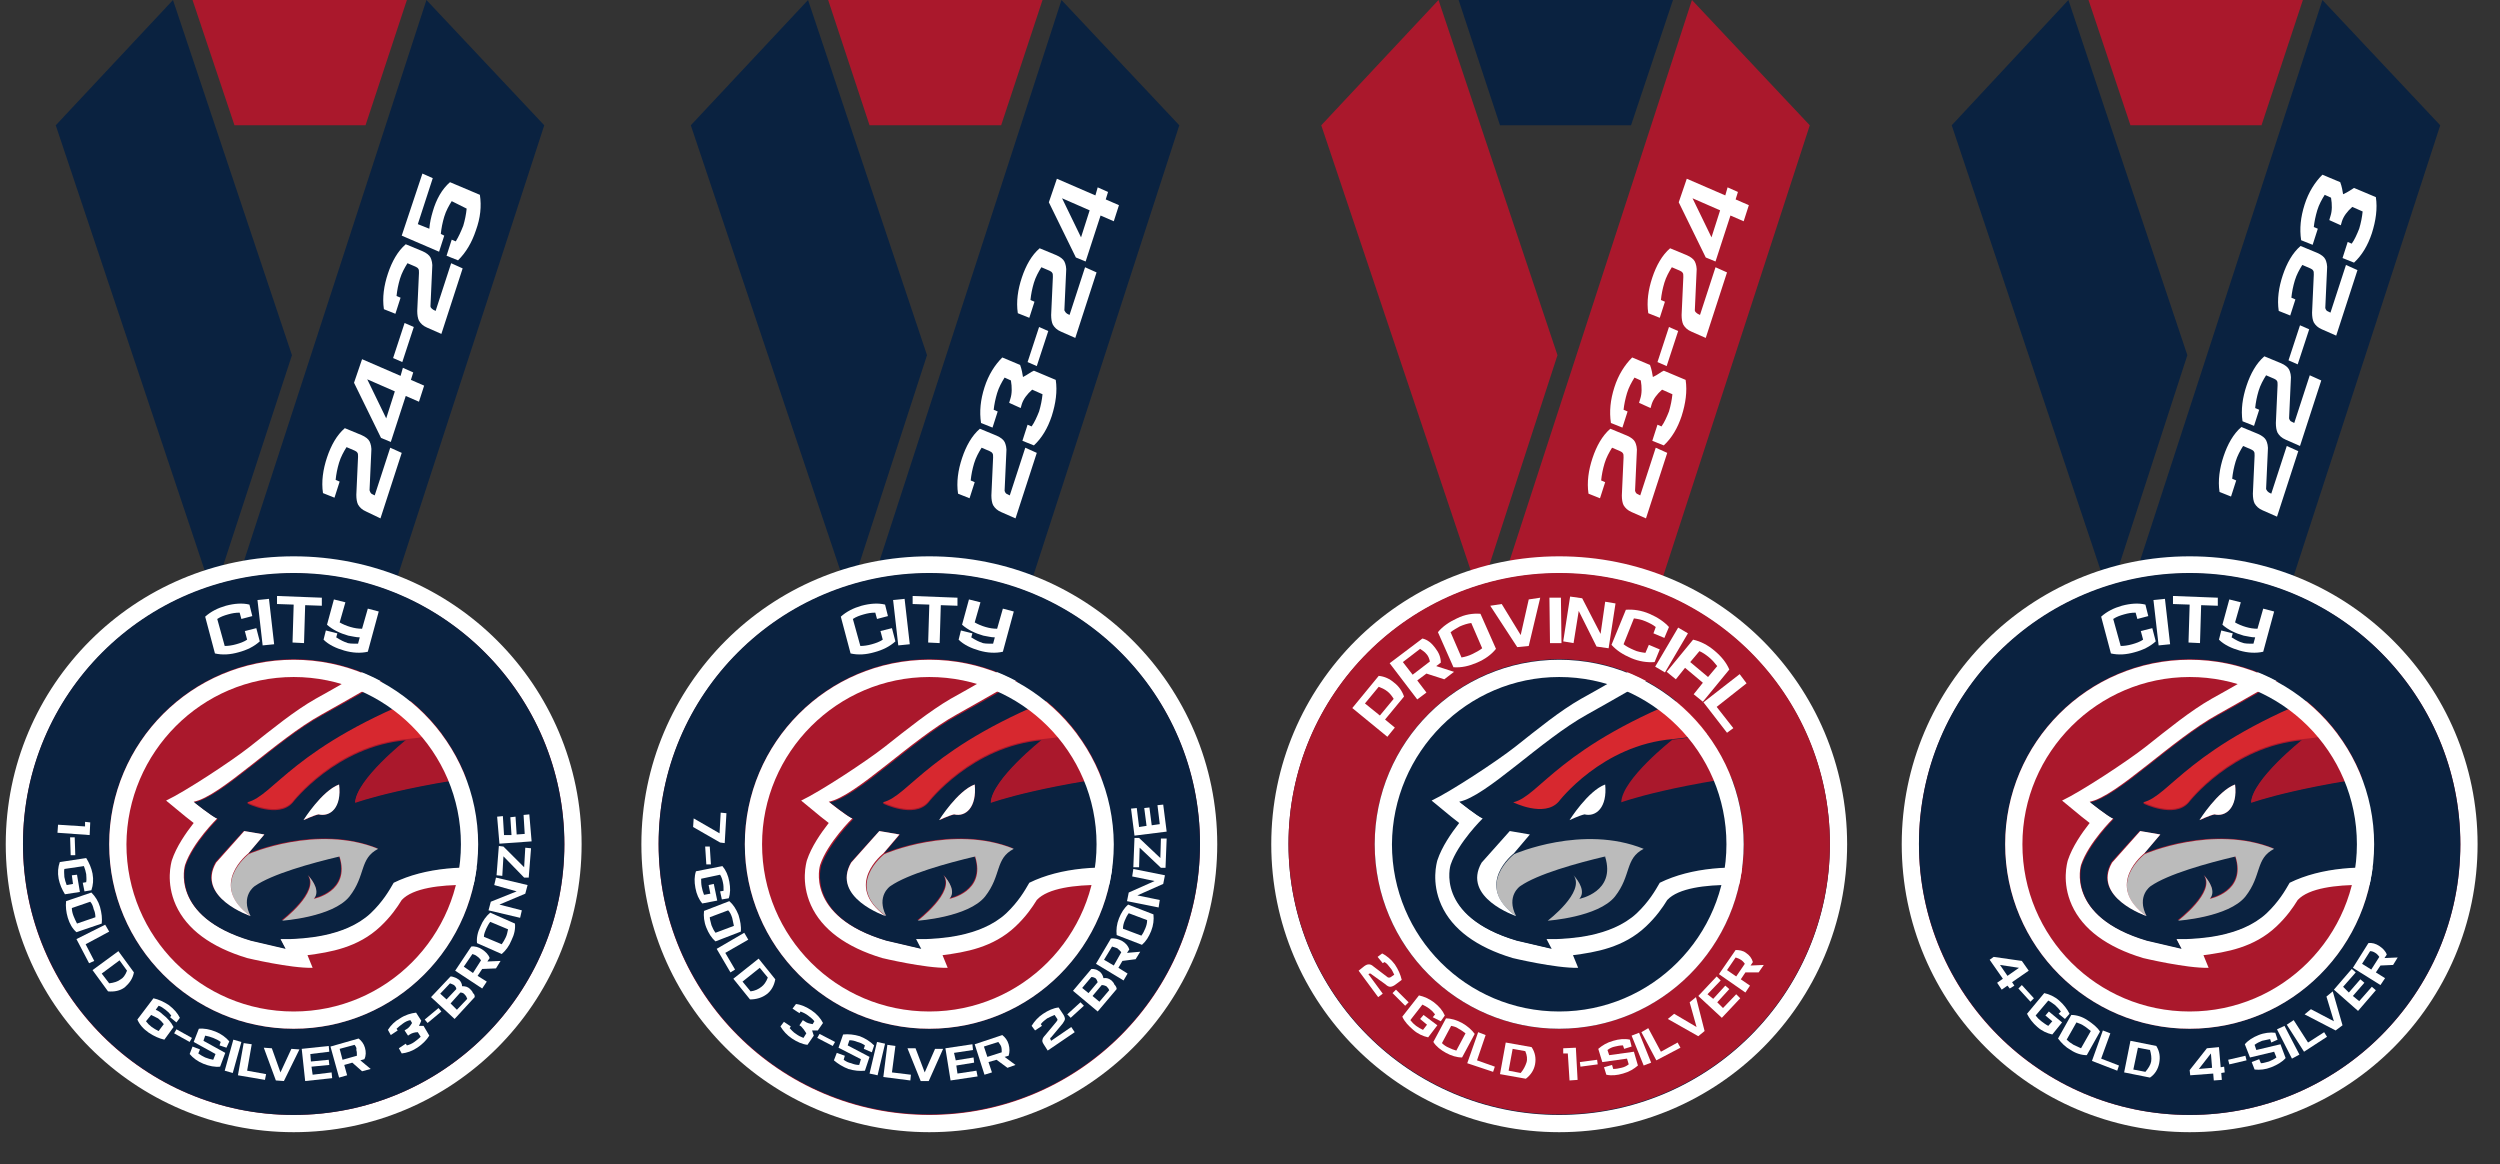 <?xml version="1.0" encoding="utf-8"?>
<!-- Generator: Adobe Illustrator 25.2.3, SVG Export Plug-In . SVG Version: 6.00 Build 0)  -->
<svg version="1.1" id="Layer_1" xmlns="http://www.w3.org/2000/svg" xmlns:xlink="http://www.w3.org/1999/xlink" x="0px" y="0px"
	 viewBox="0 0 435 202.6" style="enable-background:new 0 0 435 202.6;" xml:space="preserve">
<rect x="0" y="0" width="435" height="202.6" fill="#333333" stroke="none"/>
<style type="text/css">
	.st0{fill:#AA182C;}
	.st1{fill:#0A2240;}
	.st2{fill:#AA182C;stroke:#FFFFFF;stroke-width:6;stroke-miterlimit:10;}
	.st3{fill:none;}
	.st4{fill:#FFFFFF;}
	.st5{fill:#BBBBBB;}
	.st6{fill:#D7282F;}
	.st7{opacity:5.000000e-02;}
	.st8{fill:#FFFFFF;stroke:#FFFFFF;stroke-width:0.481;stroke-miterlimit:10;}
	.st9{fill:#BCBEC0;}
	.st10{fill:#0C233F;}
	.st11{fill:#C82030;}
</style>
<g>
	<polygon class="st1" points="365.1,119.9 392.7,119.9 424.6,21.8 404.1,0 	"/>
	<g>
		<polygon class="st1" points="380.6,61.8 359.9,0 339.6,21.8 367,103.7 		"/>
		<polygon class="st1" points="394.3,119.9 399.9,119.9 397.1,111.3 		"/>
	</g>
	<circle class="st2" cx="381" cy="146.9" r="47.1"/>
	<circle class="st0" cx="381" cy="146.9" r="47.1"/>
	<g>
		<polygon class="st0" points="363.4,0 370.7,21.8 393.5,21.8 400.7,0 		"/>
	</g>
	<g>
		<path class="st3" d="M420,153.2l-0.9,1.3c0,0-15.3-2.2-19.2,2.1c-0.8,1.3-2,2.9-3.7,4.6c-3.9,3.7-8.8,4.4-12.7,5l0.9,2.2
			c-3.9,0.1-11.4-1.7-11.4-1.7c-6.3-1.9-10.5-5-12.4-9.2c-1.8-4-0.8-7.4-0.7-7.8c0.8-2.4,2.4-4.7,3.8-6.5c-0.5-0.4-1-0.8-1.4-1.1
			l-3.4-2.8c3.2-1.5,11.3-6.8,14.6-9.4c3.8-3,7.7-6.1,11.5-8.2c7.6-4.2,14-8.1,19-11.3c-6.6-4.2-14.5-6.6-22.9-6.6
			c-23.8,0-43.1,19.3-43.1,43.1S357.2,190,381,190c23.2,0,42-18.3,43.1-41.2C421.3,151.4,420,153.1,420,153.2z"/>
		<path class="st4" d="M373.4,129.9c-3.3,2.6-11.4,7.9-14.6,9.4l3.4,2.8c0.4,0.3,0.9,0.7,1.4,1.1c-1.4,1.8-3,4.1-3.8,6.5
			c-0.1,0.4-1.1,3.8,0.7,7.8c1.9,4.2,6.1,7.3,12.4,9.2c0,0,7.5,1.8,11.4,1.7l-0.9-2.2c3.9-0.5,8.8-1.3,12.7-5
			c1.8-1.7,2.9-3.3,3.7-4.6c3.9-4.2,19.2-2.1,19.2-2.1l0.9-1.3c0-0.1,1.4-1.8,4.1-4.4c0-0.6,0-1.3,0-2c0-0.7,0-1.3-0.1-2
			c-3.8,3.5-6.1,6.4-6.1,6.4c-6.9-0.8-14-0.4-19.5,2.3c-0.8,1.4-1.9,3.3-4,5.3c-4.6,4.4-12.3,4.4-14,4.5c0,0-0.8,0-1.7,0
			c0.5,1,0.9,1.7,0.9,1.7l-6-1.4c-14.2-4.2-11.4-13.1-11.4-13.1c1.3-3.9,5.6-8.1,5.6-8.1c-1-0.4-4.1-2.9-4.1-2.9
			c4.7-0.9,14.3-10.8,22.3-15.2c10.2-5.7,16.6-9.6,20.6-12.2c-0.9-0.6-1.8-1.3-2.7-1.8c-5.1,3.2-11.4,7.1-19,11.3
			C381.1,123.7,377.2,126.9,373.4,129.9z"/>
		<path class="st1" d="M363.7,139.6c0,0,3.1,2.5,4.1,2.9c0,0-4.3,4.3-5.6,8.1c0,0-2.8,8.9,11.4,13.1l6,1.4c0,0-0.4-0.7-0.9-1.7
			c1,0,1.7,0,1.7,0c1.7-0.1,9.4-0.2,14-4.5c2.1-2,3.2-3.9,4-5.3c5.5-2.7,12.6-3.1,19.5-2.3c0,0,2.4-2.9,6.1-6.4
			c-0.2-3.8-0.8-7.4-1.9-10.9c-21.2,2.3-30.4,5.7-30.4,5.7c0.2-4,9-10.9,9-10.9c-12.3,1-19.9,10.9-19.9,10.9
			c-2.5,2.8-7.9,0.1-7.9,0.1c4.7-1.2,7.9-9.8,32.1-19.1c2.6-1,5.3-1.9,7.8-2.8c-1.9-2.1-4-4-6.3-5.6c-3.9,2.6-10.3,6.5-20.6,12.2
			C378,128.8,368.5,138.7,363.7,139.6z M388.9,136.5c0.4,4-1.6,5.7-3.5,5.2c-0.9,0.2-2.6,1-2.6,1S385.9,137.6,388.9,136.5z
			 M375.9,145.2l-2.8,3.3c0,0,11.9-5.2,22.5-0.9c-3.3,1.8-2.1,4.7-5,8.3c-2.9,3.7-11.7,4.2-11.7,4.2s6.6-5,4.5-7.9l0,0
			c1,1.1,2.2,2.9,1,4.1c0,0,6.4-1.2,4.5-7.3l-0.3,0.1c0.1-0.1,0.2-0.1,0.4-0.2c-5.1,1.2-11.9,3.1-14.9,5.2c0,0-2.5,1.7-0.7,5.2
			c0,0-9.5-3.3-6-9.3c0,0,3.2-3.6,4.9-5.4L375.9,145.2z"/>
		<path class="st1" d="M421.9,133.3c-0.5-1.4-1-2.8-1.6-4.1c-3,1.2-5,1.9-5,1.9L421.9,133.3z"/>
		<path class="st5" d="M373.5,159.4c-1.8-3.5,0.7-5.2,0.7-5.2c3-2.1,9.8-4,14.9-5.2c-0.1,0.1-0.2,0.1-0.4,0.2l0.3-0.1
			c1.9,6.1-4.5,7.3-4.5,7.3c1.1-1.2,0-3-1-4.1l0,0c2.1,2.9-4.5,7.9-4.5,7.9s8.8-0.6,11.7-4.2c2.9-3.7,1.7-6.6,5-8.3
			c-10.6-4.3-22.5,0.9-22.5,0.9S366,154.1,373.5,159.4z"/>
		<path class="st4" d="M367.5,150.1c-3.5,6.1,6,9.3,6,9.3c-7.5-5.4-0.4-10.9-0.4-10.9l2.8-3.3l-3.5-0.6
			C370.7,146.5,367.5,150.1,367.5,150.1z"/>
		<path class="st0" d="M391.7,139.6c0,0,9.2-3.4,30.4-5.7c-0.1-0.2-0.1-0.4-0.2-0.6l-6.6-2.2c0,0,2-0.7,5-1.9
			c-0.6-1.4-1.3-2.7-2.1-4c-9.9,2.8-17.6,3.5-17.6,3.5S391.9,135.6,391.7,139.6z"/>
		<path class="st6" d="M372.9,139.6c0,0,5.4,2.7,7.9-0.1c0,0,7.5-9.9,19.9-10.9c0,0,7.6-0.7,17.6-3.5c-1.6-2.7-3.4-5.2-5.4-7.4
			c-2.5,0.8-5.2,1.8-7.8,2.8C380.8,129.8,377.6,138.5,372.9,139.6z"/>
		<path class="st4" d="M388.9,136.5c-3,1.1-6.2,6.2-6.2,6.2s1.7-0.8,2.6-1C387.3,142.2,389.4,140.5,388.9,136.5z"/>
	</g>
	<g>
		<path class="st1" d="M381,114.7c17.7,0,32.1,14.4,32.1,32.1S398.7,179,381,179c-17.7,0-32.1-14.4-32.1-32.1S363.3,114.7,381,114.7
			 M381,99.7c-26,0-47.1,21.1-47.1,47.1S355,194,381,194c26,0,47.1-21.1,47.1-47.1S407,99.7,381,99.7L381,99.7z"/>
	</g>
	<g>
		<path class="st4" d="M381,117.8c16,0,29.1,13,29.1,29.1c0,16-13,29.1-29.1,29.1s-29.1-13-29.1-29.1
			C351.9,130.9,365,117.8,381,117.8 M381,114.8c-17.7,0-32.1,14.4-32.1,32.1c0,17.7,14.4,32.1,32.1,32.1c17.7,0,32.1-14.4,32.1-32.1
			C413.1,129.2,398.7,114.8,381,114.8L381,114.8z"/>
	</g>
	<g>
		<path class="st4" d="M394.8,85.7l0.4,0.2l2.7-8.3l2,0.9l-3.7,11.4l-2.5-1.1c-0.7-0.3-1.1-0.7-1.4-1.2c-0.2-0.4-0.3-1-0.3-1.7
			l0.3-6.6c0-0.3,0-0.6-0.1-0.7c-0.1-0.2-0.3-0.3-0.5-0.4l-1.4-0.6c-0.5,0.8-1,1.7-1.3,2.7c-0.3,1-0.5,2-0.6,3l0.7,0.3l-0.9,2.8
			l-2-0.8c-0.3-2,0-4.1,0.7-6.2c0.7-2.1,1.7-3.9,3.1-5.1l2.9,1.2c0.7,0.3,1.2,0.7,1.4,1.1c0.2,0.4,0.4,1.1,0.3,1.9l-0.3,6.6
			C394.4,85.3,394.5,85.5,394.8,85.7z"/>
		<path class="st4" d="M398.8,73.4l0.4,0.2l2.7-8.3l2,0.9l-3.7,11.4l-2.5-1.1c-0.7-0.3-1.1-0.7-1.4-1.2c-0.2-0.4-0.3-1-0.3-1.7
			l0.3-6.6c0-0.3,0-0.6-0.1-0.7c-0.1-0.2-0.3-0.3-0.5-0.4l-1.4-0.6c-0.5,0.8-1,1.7-1.3,2.7c-0.3,1-0.5,2-0.6,3l0.7,0.3l-0.9,2.8
			l-2-0.8c-0.3-2,0-4.1,0.7-6.2c0.7-2.1,1.7-3.9,3.1-5.1l2.9,1.2c0.7,0.3,1.2,0.7,1.4,1.1c0.2,0.4,0.4,1.1,0.3,1.9l-0.3,6.6
			C398.4,73.1,398.5,73.3,398.8,73.4z"/>
		<path class="st4" d="M398.2,62.7l2-6.1l1.6,0.7l-2,6.1L398.2,62.7z"/>
		<path class="st4" d="M405.1,54.2l0.4,0.2l2.7-8.3l2,0.9l-3.7,11.4l-2.5-1.1c-0.7-0.3-1.1-0.7-1.4-1.2c-0.2-0.4-0.3-1-0.3-1.7
			l0.3-6.6c0-0.3,0-0.6-0.1-0.7c-0.1-0.2-0.3-0.3-0.5-0.4l-1.4-0.6c-0.5,0.8-1,1.7-1.3,2.7c-0.3,1-0.5,2-0.6,3l0.7,0.3l-0.9,2.8
			l-2-0.8c-0.3-2,0-4.1,0.7-6.2c0.7-2.1,1.7-3.9,3.1-5.1l2.9,1.2c0.7,0.3,1.2,0.7,1.4,1.1c0.2,0.4,0.4,1.1,0.3,1.9l-0.3,6.6
			C404.7,53.9,404.8,54.1,405.1,54.2z"/>
		<path class="st4" d="M409.6,32.7l3.8,1.6c0.3,2,0,4.1-0.7,6.3c-0.7,2.1-1.7,3.8-3.1,5.1l-2-0.8l0.9-2.8l0.7,0.3
			c0.5-0.7,0.9-1.6,1.3-2.6c0.3-1,0.5-2,0.6-3l-1.8-0.8c-0.9,0.8-1.5,1.6-1.8,2.5l-0.2,0.7l-2-0.9c0-0.1,0.1-0.3,0.2-0.7
			c0.3-0.9,0.3-2,0.1-3.2l-1.1-0.5c-0.5,0.8-1,1.7-1.3,2.7c-0.3,1-0.5,2-0.6,2.9l0.7,0.3l-0.9,2.8l-2-0.8c-0.3-2-0.1-4,0.6-6.2
			c0.7-2.2,1.8-3.9,3.1-5.2l3.1,1.3c0.3,0.8,0.4,1.5,0.5,2.1C408.6,33.4,409.1,33,409.6,32.7z"/>
	</g>
	<g>
		<circle class="st3" cx="381" cy="146.9" r="35"/>
		<path class="st4" d="M371.9,107.7l-0.3-1.1c-0.7,0-1.3,0.1-2,0.3c-0.7,0.2-1.3,0.4-1.9,0.8l1.3,4.7c0.6,0,1.3-0.1,2-0.3
			c0.7-0.2,1.3-0.4,1.9-0.8l-0.4-1.5l2-0.5l0.6,2.3c-1,0.9-2.2,1.5-3.7,1.9c-1.4,0.4-2.8,0.5-4.1,0.2l-1.7-6.4
			c1-0.9,2.2-1.5,3.6-1.9c1.5-0.4,2.9-0.5,4.1-0.2l0.5,2L371.9,107.7z"/>
		<path class="st4" d="M374.7,104.4l2-0.2l0.9,7.9l-2,0.2L374.7,104.4z"/>
		<path class="st4" d="M382.8,111.9l-2-0.1l0.2-6.6l-2.9-0.1l0-1.4l7.8,0.3l0,1.4l-2.9-0.1L382.8,111.9z"/>
		<path class="st4" d="M392.1,112l0.3-1.1c-0.7,0-1.3-0.2-2-0.3c-1.4-0.4-2.7-1-3.7-1.9l1.2-4.4l2,0.5l-1,3.5
			c0.5,0.3,1.2,0.6,1.9,0.8c0.7,0.2,1.3,0.3,2,0.3l1-3.5l1.9,0.5l-1.9,7c-1.3,0.3-2.7,0.2-4.1-0.2c-1.4-0.4-2.7-1-3.6-1.9l0.4-1.6
			l2,0.5l-0.2,0.7c0.8,0.5,1.4,0.8,1.8,0.9C390.5,112,391.2,112,392.1,112z"/>
	</g>
	<g>
		<circle class="st3" cx="381" cy="146.9" r="34.4"/>
		<path class="st4" d="M350.5,171.5l-0.8,0.5l-0.4-0.5l-1,0.7l-0.8-1.2l1-0.7l-2.3-3.3l0.7-0.5l4.9,0.7l1.2,1.7l-2.9,2L350.5,171.5z
			 M348,167.9l1.3,1.9l2-1.4L348,167.9z"/>
		<path class="st4" d="M351.8,171.4l2.1,2.3l-0.6,0.6l-2.1-2.3L351.8,171.4z"/>
		<path class="st4" d="M358.2,176.4l0.4-0.4c-0.3-0.4-0.6-0.7-1-1.1c-0.4-0.3-0.8-0.6-1.2-0.8l-2.2,2.6c0.3,0.4,0.6,0.7,1,1
			c0.4,0.3,0.8,0.6,1.2,0.8l0.7-0.8l-1.2-1l0.6-0.7l2.3,1.9l-1.7,2.1c-0.9-0.2-1.8-0.6-2.6-1.3c-0.8-0.7-1.4-1.5-1.8-2.3l3-3.6
			c0.9,0.2,1.8,0.6,2.6,1.3c0.8,0.7,1.4,1.5,1.8,2.3l-0.8,0.9L358.2,176.4z"/>
		<path class="st4" d="M365.4,179.5l-2.3,4.1c-0.9,0-1.9-0.3-2.8-0.9c-0.9-0.5-1.6-1.2-2.2-2l2.3-4.1c0.9,0,1.9,0.3,2.8,0.9
			C364.1,178.1,364.9,178.7,365.4,179.5z M361.3,177.9l-1.7,3c0.3,0.3,0.7,0.6,1.2,0.9c0.4,0.2,0.9,0.4,1.3,0.6l1.7-3
			c-0.4-0.3-0.7-0.6-1.2-0.9C362.2,178.2,361.8,178.1,361.3,177.9z"/>
		<path class="st4" d="M365.9,179.3l1.3,0.5l-1.6,4.4l3.1,1.2l-0.3,0.9l-4.4-1.7L365.9,179.3z"/>
		<path class="st4" d="M374.1,187.5l-4.5-0.9l1.1-5.5l4.5,0.9c0.6,1,0.7,1.9,0.5,3C375.5,186,375,186.9,374.1,187.5z M374.1,182.7
			l-2.1-0.4l-0.8,3.8l2.1,0.4c0.5-0.6,0.9-1.2,1-1.8C374.4,184.1,374.3,183.4,374.1,182.7z"/>
		<path class="st4" d="M387,185.6l0.1,1l-0.6,0.1l0.1,1.2l-1.4,0.1l-0.1-1.2l-4,0.3l-0.1-0.9l3-3.8l2.1-0.2l0.3,3.5L387,185.6z
			 M382.6,186l2.3-0.2l-0.2-2.5L382.6,186z"/>
		<path class="st4" d="M387.7,184.4l3-0.7l0.2,0.8l-3,0.7L387.7,184.4z"/>
		<path class="st4" d="M395.2,181.4l-0.2-0.6c-0.5,0.1-1,0.2-1.4,0.3c-0.5,0.2-0.9,0.4-1.3,0.7l0.3,0.9l4.2-1l0.9,2.4
			c-0.6,0.7-1.5,1.2-2.5,1.6c-1,0.4-2,0.5-2.9,0.4l-0.5-1.3l1.3-0.5l0.3,0.7c0.5,0,0.9-0.2,1.4-0.3c0.5-0.2,0.9-0.4,1.3-0.7l-0.4-1
			l-4.2,1l-0.9-2.3c0.6-0.7,1.4-1.2,2.4-1.6c1-0.4,2-0.5,2.9-0.4l0.4,1.2L395.2,181.4z"/>
		<path class="st4" d="M396.2,179.1l1.3-0.6l2.6,5l-1.3,0.7L396.2,179.1z"/>
		<path class="st4" d="M397.9,178.3l1.2-0.8l2.5,3.9l2.8-1.8l0.5,0.8l-4,2.6L397.9,178.3z"/>
		<path class="st4" d="M406.4,179.3l-5.4-2.8l1.1-0.9l4,2.1l-1.3-4.3l1.1-0.9l1.7,5.9L406.4,179.3z"/>
		<path class="st4" d="M408.7,172.7l2-2.3l0.7,0.6l-2,2.3l1.1,0.9l2.2-2.5l0.7,0.6l-3.1,3.6l-4.2-3.7l3.1-3.6l0.7,0.6l-2.2,2.5
			L408.7,172.7z"/>
		<path class="st4" d="M414.2,168l-0.8,1.2l1.6,1l-0.8,1.2l-4.8-3l2.7-4.3c0.6-0.1,1.3,0.1,1.9,0.5c0.6,0.4,1.1,0.9,1.3,1.5
			l-0.4,0.6l2.3-0.1l-0.8,1.3L414.2,168z M412.4,165.5l-1.4,2.2l1.6,1l1.4-2.2c-0.2-0.3-0.5-0.6-0.7-0.7
			C413,165.6,412.7,165.5,412.4,165.5z"/>
	</g>
</g>
<g>
	<polygon class="st0" points="255.4,119.9 283,119.9 314.9,21.8 294.4,0 	"/>
	<g>
		<polygon class="st0" points="271,61.8 250.3,0 229.9,21.8 257.4,103.7 		"/>
		<polygon class="st1" points="284.6,119.9 290.3,119.9 287.4,111.3 		"/>
	</g>
	<circle class="st2" cx="271.3" cy="146.9" r="47.1"/>
	<circle class="st1" cx="271.3" cy="146.9" r="47.1"/>
	<g>
		<polygon class="st1" points="253.8,0 261,21.8 283.8,21.8 291.1,0 		"/>
	</g>
	<g>
		<path class="st3" d="M310.3,153.2l-0.9,1.3c0,0-15.3-2.2-19.2,2.1c-0.8,1.3-2,2.9-3.7,4.6c-3.9,3.7-8.8,4.4-12.7,5l0.9,2.2
			c-3.9,0.1-11.4-1.7-11.4-1.7c-6.3-1.9-10.5-5-12.4-9.2c-1.8-4-0.8-7.4-0.7-7.8c0.8-2.4,2.4-4.7,3.8-6.5c-0.5-0.4-1-0.8-1.4-1.1
			l-3.4-2.8c3.2-1.5,11.3-6.8,14.6-9.4c3.8-3,7.7-6.1,11.5-8.2c7.6-4.2,14-8.1,19-11.3c-6.6-4.2-14.5-6.6-22.9-6.6
			c-23.8,0-43.1,19.3-43.1,43.1s19.3,43.1,43.1,43.1c23.2,0,42-18.3,43.1-41.2C311.7,151.4,310.3,153.1,310.3,153.2z"/>
		<path class="st4" d="M263.7,129.9c-3.3,2.6-11.4,7.9-14.6,9.4l3.4,2.8c0.4,0.3,0.9,0.7,1.4,1.1c-1.4,1.8-3,4.1-3.8,6.5
			c-0.1,0.4-1.1,3.8,0.7,7.8c1.9,4.2,6.1,7.3,12.4,9.2c0,0,7.5,1.8,11.4,1.7l-0.9-2.2c3.9-0.5,8.8-1.3,12.7-5
			c1.8-1.7,2.9-3.3,3.7-4.6c3.9-4.2,19.2-2.1,19.2-2.1l0.9-1.3c0-0.1,1.4-1.8,4.1-4.4c0-0.6,0-1.3,0-2c0-0.7,0-1.3-0.1-2
			c-3.8,3.5-6.1,6.4-6.1,6.4c-6.9-0.8-14-0.4-19.5,2.3c-0.8,1.4-1.9,3.3-4,5.3c-4.6,4.4-12.3,4.4-14,4.5c0,0-0.8,0-1.7,0
			c0.5,1,0.9,1.7,0.9,1.7l-6-1.4c-14.2-4.2-11.4-13.1-11.4-13.1c1.3-3.9,5.6-8.1,5.6-8.1c-1-0.4-4.1-2.9-4.1-2.9
			c4.7-0.9,14.3-10.8,22.3-15.2c10.2-5.7,16.6-9.6,20.6-12.2c-0.9-0.6-1.8-1.3-2.7-1.8c-5.1,3.2-11.4,7.1-19,11.3
			C271.4,123.7,267.5,126.9,263.7,129.9z"/>
		<path class="st1" d="M254.1,139.6c0,0,3.1,2.5,4.1,2.9c0,0-4.3,4.3-5.6,8.1c0,0-2.8,8.9,11.4,13.1l6,1.4c0,0-0.4-0.7-0.9-1.7
			c1,0,1.7,0,1.7,0c1.7-0.1,9.4-0.2,14-4.5c2.1-2,3.2-3.9,4-5.3c5.5-2.7,12.6-3.1,19.5-2.3c0,0,2.4-2.9,6.1-6.4
			c-0.2-3.8-0.8-7.4-1.9-10.9c-21.2,2.3-30.4,5.7-30.4,5.7c0.2-4,9-10.9,9-10.9c-12.3,1-19.9,10.9-19.9,10.9
			c-2.5,2.8-7.9,0.1-7.9,0.1c4.7-1.2,7.9-9.8,32.1-19.1c2.6-1,5.3-1.9,7.8-2.8c-1.9-2.1-4-4-6.3-5.6c-3.9,2.6-10.3,6.5-20.6,12.2
			C268.3,128.8,258.8,138.7,254.1,139.6z M279.3,136.5c0.4,4-1.6,5.7-3.5,5.2c-0.9,0.2-2.6,1-2.6,1S276.3,137.6,279.3,136.5z
			 M266.3,145.2l-2.8,3.3c0,0,11.9-5.2,22.5-0.9c-3.3,1.8-2.1,4.7-5,8.3c-2.9,3.7-11.7,4.2-11.7,4.2s6.6-5,4.5-7.9l0,0
			c1,1.1,2.2,2.9,1,4.1c0,0,6.4-1.2,4.5-7.3l-0.3,0.1c0.1-0.1,0.2-0.1,0.4-0.2c-5.1,1.2-11.9,3.1-14.9,5.2c0,0-2.5,1.7-0.7,5.2
			c0,0-9.5-3.3-6-9.3c0,0,3.2-3.6,4.9-5.4L266.3,145.2z"/>
		<path class="st1" d="M312.3,133.3c-0.5-1.4-1-2.8-1.6-4.1c-3,1.2-5,1.9-5,1.9L312.3,133.3z"/>
		<path class="st5" d="M263.8,159.4c-1.8-3.5,0.7-5.2,0.7-5.2c3-2.1,9.8-4,14.9-5.2c-0.1,0.1-0.2,0.1-0.4,0.2l0.3-0.1
			c1.9,6.1-4.5,7.3-4.5,7.3c1.1-1.2,0-3-1-4.1l0,0c2.1,2.9-4.5,7.9-4.5,7.9s8.8-0.6,11.7-4.2c2.9-3.7,1.7-6.6,5-8.3
			c-10.6-4.3-22.5,0.9-22.5,0.9S256.3,154.1,263.8,159.4z"/>
		<path class="st4" d="M257.8,150.1c-3.5,6.1,6,9.3,6,9.3c-7.5-5.4-0.4-10.9-0.4-10.9l2.8-3.3l-3.5-0.6
			C261,146.5,257.8,150.1,257.8,150.1z"/>
		<path class="st0" d="M282.1,139.6c0,0,9.2-3.4,30.4-5.7c-0.1-0.2-0.1-0.4-0.2-0.6l-6.6-2.2c0,0,2-0.7,5-1.9
			c-0.6-1.4-1.3-2.7-2.1-4c-9.9,2.8-17.6,3.5-17.6,3.5S282.2,135.6,282.1,139.6z"/>
		<path class="st6" d="M263.3,139.6c0,0,5.4,2.7,7.9-0.1c0,0,7.5-9.9,19.9-10.9c0,0,7.6-0.7,17.6-3.5c-1.6-2.7-3.4-5.2-5.4-7.4
			c-2.5,0.8-5.2,1.8-7.8,2.8C271.1,129.8,268,138.5,263.3,139.6z"/>
		<path class="st4" d="M279.3,136.5c-3,1.1-6.2,6.2-6.2,6.2s1.7-0.8,2.6-1C277.7,142.2,279.7,140.5,279.3,136.5z"/>
	</g>
	<g>
		<path class="st0" d="M271.3,114.7c17.7,0,32.1,14.4,32.1,32.1S289,179,271.3,179s-32.1-14.4-32.1-32.1S253.6,114.7,271.3,114.7
			 M271.3,99.7c-26,0-47.1,21.1-47.1,47.1s21.1,47.1,47.1,47.1s47.1-21.1,47.1-47.1S297.4,99.7,271.3,99.7L271.3,99.7z"/>
	</g>
	<g>
		<path class="st4" d="M271.3,117.8c16,0,29.1,13,29.1,29.1c0,16-13,29.1-29.1,29.1s-29.1-13-29.1-29.1
			C242.3,130.9,255.3,117.8,271.3,117.8 M271.3,114.8c-17.7,0-32.1,14.4-32.1,32.1c0,17.7,14.4,32.1,32.1,32.1
			c17.7,0,32.1-14.4,32.1-32.1C303.4,129.2,289,114.8,271.3,114.8L271.3,114.8z"/>
	</g>
	<g>
		<path class="st4" d="M285,86l0.4,0.2l2.7-8.3l2,0.9l-3.7,11.4l-2.5-1.1c-0.7-0.3-1.1-0.7-1.4-1.2c-0.2-0.4-0.3-1-0.3-1.7l0.3-6.6
			c0-0.3,0-0.6-0.1-0.7c-0.1-0.2-0.3-0.3-0.5-0.4l-1.4-0.6c-0.5,0.8-1,1.7-1.3,2.7c-0.3,1-0.5,2-0.6,3l0.7,0.3l-0.9,2.8l-2-0.8
			c-0.3-2,0-4.1,0.7-6.2c0.7-2.1,1.7-3.9,3.1-5.1l2.9,1.2c0.7,0.3,1.2,0.7,1.4,1.1c0.2,0.4,0.4,1.1,0.3,1.9l-0.3,6.6
			C284.6,85.7,284.7,85.9,285,86z"/>
		<path class="st4" d="M289.5,64.5l3.8,1.6c0.3,2,0,4.1-0.7,6.3c-0.7,2.1-1.7,3.8-3.1,5.1l-2-0.8l0.9-2.8l0.7,0.3
			c0.5-0.7,0.9-1.6,1.3-2.6c0.3-1,0.5-2,0.6-3l-1.8-0.8c-0.9,0.8-1.5,1.6-1.8,2.5l-0.2,0.7l-2-0.9c0-0.1,0.1-0.3,0.2-0.7
			c0.3-0.9,0.3-2,0.1-3.2l-1.1-0.5c-0.5,0.8-1,1.7-1.3,2.7c-0.3,1-0.5,2-0.6,2.9l0.7,0.3l-0.9,2.8l-2-0.8c-0.3-2-0.1-4,0.6-6.2
			c0.7-2.2,1.8-3.9,3.1-5.2l3.1,1.3c0.3,0.8,0.4,1.5,0.5,2.1C288.5,65.2,289,64.7,289.5,64.5z"/>
		<path class="st4" d="M288.4,63l2-6.1l1.6,0.7l-2,6.1L288.4,63z"/>
		<path class="st4" d="M295.4,54.6l0.4,0.2l2.7-8.3l2,0.9l-3.7,11.4l-2.5-1.1c-0.7-0.3-1.1-0.7-1.4-1.2c-0.2-0.4-0.3-1-0.3-1.7
			l0.3-6.6c0-0.3,0-0.6-0.1-0.7c-0.1-0.2-0.3-0.3-0.5-0.4l-1.4-0.6c-0.5,0.8-1,1.7-1.3,2.7c-0.3,1-0.5,2-0.6,3l0.7,0.3l-0.9,2.8
			l-2-0.8c-0.3-2,0-4.1,0.7-6.2c0.7-2.1,1.7-3.9,3.1-5.1l2.9,1.2c0.7,0.3,1.2,0.7,1.4,1.1c0.2,0.4,0.4,1.1,0.3,1.9l-0.3,6.6
			C294.9,54.2,295.1,54.4,295.4,54.6z"/>
		<path class="st4" d="M300.6,32.6l1.8,0.8l-0.4,1.3l2.3,1l-0.9,2.8l-2.3-1l-2.6,8l-1.7-0.7l-4.7-9.6l1.4-4.1l6.7,2.9L300.6,32.6z
			 M297.8,41.3l1.5-4.7l-4.8-2.1L297.8,41.3z"/>
	</g>
	<g>
		<circle class="st3" cx="271.3" cy="146.9" r="35"/>
		<path class="st4" d="M244.3,121.2l-3.3,4l1.7,1.4l-1.3,1.6l-6.1-5l4.6-5.6c1,0.1,1.9,0.5,2.7,1.2
			C243.4,119.4,244,120.3,244.3,121.2z M239.9,119.5l-2.4,2.9l2.6,2.1l2.4-2.9c-0.3-0.5-0.7-1-1.1-1.3
			C240.9,119.9,240.4,119.7,239.9,119.5z"/>
		<path class="st4" d="M248.2,117.2l-1.6,1.2l1.6,2.1l-1.6,1.2l-4.8-6.3l5.7-4.3c0.9,0.2,1.6,0.8,2.2,1.6c0.7,0.9,1,1.7,1,2.6
			l-0.8,0.6l3.1,1l-1.7,1.3L248.2,117.2z M247.1,112.9l-3,2.3l1.7,2.2l3-2.3c-0.1-0.5-0.3-1-0.6-1.3
			C247.9,113.4,247.5,113.2,247.1,112.9z"/>
		<path class="st4" d="M257.6,106.8l2.7,6.1c-0.8,1-1.9,1.8-3.3,2.4c-1.4,0.6-2.7,0.9-4.1,0.8l-2.7-6.1c0.8-1,2-1.8,3.3-2.4
			C254.9,106.9,256.3,106.7,257.6,106.8z M252.4,110l1.9,4.4c0.6-0.1,1.3-0.3,1.9-0.6c0.6-0.3,1.2-0.6,1.7-1l-1.9-4.4
			c-0.7,0.1-1.3,0.3-2,0.6C253.5,109.3,252.9,109.6,252.4,110z"/>
		<path class="st4" d="M264,112.6l-4.7-7.2l2-0.3l3.3,5.4l1.4-6.2l2-0.3l-2,8.4L264,112.6z"/>
		<path class="st4" d="M269.6,104l2,0l0.1,7.9l-2,0L269.6,104z"/>
		<path class="st4" d="M274.7,106.3L274.7,106.3l-0.9,5.6l-1.8-0.3l1.2-7.8l2.1,0.3l3.2,6.2l0,0l0.8-5.6l1.8,0.3l-1.2,7.8l-2.1-0.3
			L274.7,106.3z"/>
		<path class="st4" d="M287.7,110.2l0.4-1.1c-0.5-0.4-1.1-0.7-1.8-1c-0.7-0.3-1.3-0.4-2-0.5l-1.8,4.5c0.5,0.4,1.1,0.7,1.8,1
			c0.6,0.3,1.3,0.4,2,0.5l0.6-1.4l1.9,0.8l-0.9,2.2c-1.3,0.1-2.7-0.1-4.1-0.7c-1.4-0.6-2.5-1.3-3.4-2.3l2.5-6.1
			c1.3-0.1,2.7,0.1,4.1,0.7c1.4,0.6,2.6,1.4,3.4,2.3l-0.8,1.9L287.7,110.2z"/>
		<path class="st4" d="M292,109.2l1.7,1l-4,6.8l-1.7-1L292,109.2z"/>
		<path class="st4" d="M300.9,116.5l-4.6,5.6l-1.6-1.3l1.6-2l-3.1-2.6l-1.6,2l-1.6-1.3l4.6-5.6c1.3,0.3,2.5,0.9,3.7,1.9
			C299.5,114.2,300.4,115.3,300.9,116.5z M294.1,115.2l3.1,2.6l1.6-1.9c-0.4-0.5-0.8-1-1.4-1.5c-0.6-0.5-1.2-0.9-1.7-1.1
			L294.1,115.2z"/>
		<path class="st4" d="M302.7,117.3l1.2,1.6l-5.2,4.1l2.9,3.7l-1.1,0.8l-4.1-5.3L302.7,117.3z"/>
	</g>
	<g>
		<circle class="st3" cx="271.3" cy="146.9" r="34.4"/>
		<path class="st4" d="M238.3,169.4l-0.2,0.1l2.5,3.4l-0.8,0.6l-3.4-4.6l1-0.8c0.3-0.2,0.5-0.3,0.8-0.3c0.2,0,0.5,0.1,0.7,0.3
			l2.5,1.9c0.1,0.1,0.2,0.1,0.3,0.1c0.1,0,0.2,0,0.3-0.1l0.6-0.4c-0.2-0.4-0.4-0.9-0.7-1.2c-0.3-0.4-0.6-0.8-1-1l-0.3,0.2l-0.9-1.1
			l0.8-0.6c0.8,0.4,1.6,1.1,2.2,1.9c0.6,0.9,1,1.8,1.2,2.7l-1.2,0.9c-0.3,0.2-0.6,0.3-0.8,0.3c-0.2,0-0.5-0.1-0.8-0.4l-2.5-1.8
			C238.6,169.4,238.4,169.4,238.3,169.4z"/>
		<path class="st4" d="M242.9,172.2l2.2,2.2l-0.6,0.6l-2.2-2.2L242.9,172.2z"/>
		<path class="st4" d="M249.3,177l0.4-0.5c-0.3-0.4-0.6-0.7-1-1c-0.4-0.3-0.8-0.5-1.2-0.7l-2.1,2.7c0.3,0.4,0.6,0.7,1,1
			c0.4,0.3,0.8,0.5,1.2,0.7l0.7-0.9l-1.2-1l0.6-0.7l2.4,1.8l-1.6,2.1c-0.9-0.2-1.8-0.6-2.6-1.3c-0.8-0.7-1.5-1.4-1.9-2.3l2.9-3.7
			c0.9,0.2,1.8,0.6,2.6,1.2c0.9,0.7,1.5,1.4,1.9,2.3l-0.7,1L249.3,177z"/>
		<path class="st4" d="M256.6,179.9l-2.2,4.1c-0.9,0-1.9-0.3-2.8-0.8c-0.9-0.5-1.7-1.1-2.2-1.9l2.2-4.1c0.9,0,1.9,0.3,2.8,0.8
			C255.3,178.5,256.1,179.2,256.6,179.9z M252.5,178.5l-1.6,3c0.3,0.3,0.7,0.6,1.2,0.8c0.4,0.2,0.9,0.4,1.3,0.5l1.6-3
			c-0.4-0.3-0.8-0.6-1.2-0.8C253.4,178.7,253,178.6,252.5,178.5z"/>
		<path class="st4" d="M257.2,179.6l1.3,0.5l-1.5,4.4l3.1,1.1l-0.3,0.9l-4.5-1.5L257.2,179.6z"/>
		<path class="st4" d="M265.5,187.7l-4.5-0.8l1-5.5l4.5,0.8c0.6,0.9,0.8,1.9,0.6,3C266.9,186.2,266.4,187,265.5,187.7z M265.4,182.9
			l-2.2-0.4l-0.7,3.8l2.1,0.4c0.5-0.6,0.8-1.2,1-1.8C265.8,184.3,265.7,183.6,265.4,182.9z"/>
		<path class="st4" d="M272.8,183.3l-0.8,0l0-0.9l2.2-0.1l0.3,5.6l-1.4,0.1L272.8,183.3z"/>
		<path class="st4" d="M274.9,184.8l3-0.4l0.1,0.8l-3,0.4L274.9,184.8z"/>
		<path class="st4" d="M282.6,182.5l-0.2-0.6c-0.5,0-1,0.1-1.4,0.2c-0.5,0.1-0.9,0.3-1.3,0.6l0.3,0.9l4.3-0.6l0.7,2.4
			c-0.7,0.6-1.5,1.1-2.6,1.4c-1,0.3-2,0.4-2.9,0.2l-0.4-1.3l1.4-0.4l0.2,0.7c0.5,0,1-0.1,1.4-0.2c0.5-0.1,0.9-0.3,1.3-0.6l-0.3-1
			l-4.3,0.6l-0.7-2.3c0.7-0.6,1.5-1.1,2.6-1.4c1-0.3,2-0.4,2.9-0.2l0.3,1.2L282.6,182.5z"/>
		<path class="st4" d="M283.9,180.2l1.3-0.5l2.1,5.2l-1.3,0.5L283.9,180.2z"/>
		<path class="st4" d="M285.6,179.6l1.2-0.7l2.2,4.1l2.9-1.6l0.5,0.9l-4.2,2.2L285.6,179.6z"/>
		<path class="st4" d="M295.5,180.3l-5.3-3l1.1-0.9l3.9,2.3l-1.2-4.3l1.1-0.9l1.5,5.9L295.5,180.3z"/>
		<path class="st4" d="M298.1,173.8l2.1-2.3l0.7,0.6l-2.1,2.3l1,1l2.3-2.4l0.7,0.7l-3.2,3.4l-4.1-3.8l3.2-3.4l0.7,0.7l-2.3,2.4
			L298.1,173.8z"/>
		<path class="st4" d="M303.7,169.2l-0.8,1.2l1.6,1.1l-0.8,1.2l-4.6-3.2l2.9-4.2c0.6,0,1.3,0.1,1.8,0.5c0.6,0.4,1,0.9,1.2,1.6
			l-0.4,0.6l2.3-0.1l-0.9,1.3L303.7,169.2z M302,166.6l-1.5,2.2l1.6,1.1l1.5-2.2c-0.2-0.3-0.5-0.6-0.7-0.7
			C302.6,166.8,302.3,166.7,302,166.6z"/>
	</g>
</g>
<g>
	<polygon class="st1" points="145.8,119.9 173.4,119.9 205.2,21.8 184.7,0 	"/>
	<g>
		<polygon class="st1" points="161.3,61.8 140.6,0 120.2,21.8 147.7,103.7 		"/>
		<polygon class="st1" points="174.9,119.9 180.6,119.9 177.7,111.3 		"/>
	</g>
	<circle class="st2" cx="161.7" cy="146.9" r="47.1"/>
	<circle class="st0" cx="161.7" cy="146.9" r="47.1"/>
	<g>
		<polygon class="st0" points="144.1,0 151.3,21.8 174.2,21.8 181.4,0 		"/>
	</g>
	<g>
		<path class="st3" d="M200.6,153.2l-0.9,1.3c0,0-15.3-2.2-19.2,2.1c-0.8,1.3-2,2.9-3.7,4.6c-3.9,3.7-8.8,4.4-12.7,5l0.9,2.2
			c-3.9,0.1-11.4-1.7-11.4-1.7c-6.3-1.9-10.5-5-12.4-9.2c-1.8-4-0.8-7.4-0.7-7.8c0.8-2.4,2.4-4.7,3.8-6.5c-0.5-0.4-1-0.8-1.4-1.1
			l-3.4-2.8c3.2-1.5,11.3-6.8,14.6-9.4c3.8-3,7.7-6.1,11.5-8.2c7.6-4.2,14-8.1,19-11.3c-6.6-4.2-14.5-6.6-22.9-6.6
			c-23.8,0-43.1,19.3-43.1,43.1s19.3,43.1,43.1,43.1c23.2,0,42-18.3,43.1-41.2C202,151.4,200.7,153.1,200.6,153.2z"/>
		<path class="st4" d="M154,129.9c-3.3,2.6-11.4,7.9-14.6,9.4l3.4,2.8c0.4,0.3,0.9,0.7,1.4,1.1c-1.4,1.8-3,4.1-3.8,6.5
			c-0.1,0.4-1.1,3.8,0.7,7.8c1.9,4.2,6.1,7.3,12.4,9.2c0,0,7.5,1.8,11.4,1.7l-0.9-2.2c3.9-0.5,8.8-1.3,12.7-5
			c1.8-1.7,2.9-3.3,3.7-4.6c3.9-4.2,19.2-2.1,19.2-2.1l0.9-1.3c0-0.1,1.4-1.8,4.1-4.4c0-0.6,0-1.3,0-2c0-0.7,0-1.3-0.1-2
			c-3.8,3.5-6.1,6.4-6.1,6.4c-6.9-0.8-14-0.4-19.5,2.3c-0.8,1.4-1.9,3.3-4,5.3c-4.6,4.4-12.3,4.4-14,4.5c0,0-0.8,0-1.7,0
			c0.5,1,0.9,1.7,0.9,1.7l-6-1.4c-14.2-4.2-11.4-13.1-11.4-13.1c1.3-3.9,5.6-8.1,5.6-8.1c-1-0.4-4.1-2.9-4.1-2.9
			c4.7-0.9,14.3-10.8,22.3-15.2c10.2-5.7,16.6-9.6,20.6-12.2c-0.9-0.6-1.8-1.3-2.7-1.8c-5.1,3.2-11.4,7.1-19,11.3
			C161.8,123.7,157.8,126.9,154,129.9z"/>
		<path class="st1" d="M144.4,139.6c0,0,3.1,2.5,4.1,2.9c0,0-4.3,4.3-5.6,8.1c0,0-2.8,8.9,11.4,13.1l6,1.4c0,0-0.4-0.7-0.9-1.7
			c1,0,1.7,0,1.7,0c1.7-0.1,9.4-0.2,14-4.5c2.1-2,3.2-3.9,4-5.3c5.5-2.7,12.6-3.1,19.5-2.3c0,0,2.4-2.9,6.1-6.4
			c-0.2-3.8-0.8-7.4-1.9-10.9c-21.2,2.3-30.4,5.7-30.4,5.7c0.2-4,9-10.9,9-10.9c-12.3,1-19.9,10.9-19.9,10.9
			c-2.5,2.8-7.9,0.1-7.9,0.1c4.7-1.2,7.9-9.8,32.1-19.1c2.6-1,5.3-1.9,7.8-2.8c-1.9-2.1-4-4-6.3-5.6c-3.9,2.6-10.3,6.5-20.6,12.2
			C158.7,128.8,149.2,138.7,144.4,139.6z M169.6,136.5c0.4,4-1.6,5.7-3.5,5.2c-0.9,0.2-2.6,1-2.6,1S166.6,137.6,169.6,136.5z
			 M156.6,145.2l-2.8,3.3c0,0,11.9-5.2,22.5-0.9c-3.3,1.8-2.1,4.7-5,8.3c-2.9,3.7-11.7,4.2-11.7,4.2s6.6-5,4.5-7.9l0,0
			c1,1.1,2.2,2.9,1,4.1c0,0,6.4-1.2,4.5-7.3l-0.3,0.1c0.1-0.1,0.2-0.1,0.4-0.2c-5.1,1.2-11.9,3.1-14.9,5.2c0,0-2.5,1.7-0.7,5.2
			c0,0-9.5-3.3-6-9.3c0,0,3.2-3.6,4.9-5.4L156.6,145.2z"/>
		<path class="st1" d="M202.6,133.3c-0.5-1.4-1-2.8-1.6-4.1c-3,1.2-5,1.9-5,1.9L202.6,133.3z"/>
		<path class="st5" d="M154.2,159.4c-1.8-3.5,0.7-5.2,0.7-5.2c3-2.1,9.8-4,14.9-5.2c-0.1,0.1-0.2,0.1-0.4,0.2l0.3-0.1
			c1.9,6.1-4.5,7.3-4.5,7.3c1.1-1.2,0-3-1-4.1l0,0c2.1,2.9-4.5,7.9-4.5,7.9s8.8-0.6,11.7-4.2c2.9-3.7,1.7-6.6,5-8.3
			c-10.6-4.3-22.5,0.9-22.5,0.9S146.7,154.1,154.2,159.4z"/>
		<path class="st4" d="M148.1,150.1c-3.5,6.1,6,9.3,6,9.3c-7.5-5.4-0.4-10.9-0.4-10.9l2.8-3.3l-3.5-0.6
			C151.3,146.5,148.1,150.1,148.1,150.1z"/>
		<path class="st0" d="M172.4,139.6c0,0,9.2-3.4,30.4-5.7c-0.1-0.2-0.1-0.4-0.2-0.6l-6.6-2.2c0,0,2-0.7,5-1.9
			c-0.6-1.4-1.3-2.7-2.1-4c-9.9,2.8-17.6,3.5-17.6,3.5S172.6,135.6,172.4,139.6z"/>
		<path class="st6" d="M153.6,139.6c0,0,5.4,2.7,7.9-0.1c0,0,7.5-9.9,19.9-10.9c0,0,7.6-0.7,17.6-3.5c-1.6-2.7-3.4-5.2-5.4-7.4
			c-2.5,0.8-5.2,1.8-7.8,2.8C161.5,129.8,158.3,138.5,153.6,139.6z"/>
		<path class="st4" d="M169.6,136.5c-3,1.1-6.2,6.2-6.2,6.2s1.7-0.8,2.6-1C168,142.2,170,140.5,169.6,136.5z"/>
	</g>
	<g>
		<path class="st1" d="M161.7,114.7c17.7,0,32.1,14.4,32.1,32.1S179.4,179,161.7,179s-32.1-14.4-32.1-32.1S144,114.7,161.7,114.7
			 M161.7,99.7c-26,0-47.1,21.1-47.1,47.1s21.1,47.1,47.1,47.1s47.1-21.1,47.1-47.1S187.7,99.7,161.7,99.7L161.7,99.7z"/>
	</g>
	<g>
		<path class="st4" d="M161.7,117.8c16,0,29.1,13,29.1,29.1c0,16-13,29.1-29.1,29.1s-29.1-13-29.1-29.1
			C132.6,130.9,145.7,117.8,161.7,117.8 M161.7,114.8c-17.7,0-32.1,14.4-32.1,32.1c0,17.7,14.4,32.1,32.1,32.1s32.1-14.4,32.1-32.1
			C193.7,129.2,179.4,114.8,161.7,114.8L161.7,114.8z"/>
	</g>
	<g>
		<path class="st4" d="M175.3,86l0.4,0.2l2.7-8.3l2,0.9l-3.7,11.4l-2.5-1.1c-0.7-0.3-1.1-0.7-1.4-1.2c-0.2-0.4-0.3-1-0.3-1.7
			l0.3-6.6c0-0.3,0-0.6-0.1-0.7c-0.1-0.2-0.3-0.3-0.5-0.4l-1.4-0.6c-0.5,0.8-1,1.7-1.3,2.7c-0.3,1-0.5,2-0.6,3l0.7,0.3l-0.9,2.8
			l-2-0.8c-0.3-2,0-4.1,0.7-6.2c0.7-2.1,1.7-3.9,3.1-5.1l2.9,1.2c0.7,0.3,1.2,0.7,1.4,1.1c0.2,0.4,0.4,1.1,0.3,1.9l-0.3,6.6
			C174.9,85.7,175,85.9,175.3,86z"/>
		<path class="st4" d="M179.9,64.5l3.8,1.6c0.3,2,0,4.1-0.7,6.3c-0.7,2.1-1.7,3.8-3.1,5.1l-2-0.8l0.9-2.8l0.7,0.3
			c0.5-0.7,0.9-1.6,1.3-2.6c0.3-1,0.5-2,0.6-3l-1.8-0.8c-0.9,0.8-1.5,1.6-1.8,2.5l-0.2,0.7l-2-0.9c0-0.1,0.1-0.3,0.2-0.7
			c0.3-0.9,0.3-2,0.1-3.2l-1.1-0.5c-0.5,0.8-1,1.7-1.3,2.7c-0.3,1-0.5,2-0.6,2.9l0.7,0.3l-0.9,2.8l-2-0.8c-0.3-2-0.1-4,0.6-6.2
			c0.7-2.2,1.8-3.9,3.1-5.2l3.1,1.3c0.3,0.8,0.4,1.5,0.5,2.1C178.8,65.2,179.4,64.7,179.9,64.5z"/>
		<path class="st4" d="M178.8,63l2-6.1l1.6,0.7l-2,6.1L178.8,63z"/>
		<path class="st4" d="M185.7,54.6l0.4,0.2l2.7-8.3l2,0.9l-3.7,11.4l-2.5-1.1c-0.7-0.3-1.1-0.7-1.4-1.2c-0.2-0.4-0.3-1-0.3-1.7
			l0.3-6.6c0-0.3,0-0.6-0.1-0.7c-0.1-0.2-0.3-0.3-0.5-0.4l-1.4-0.6c-0.5,0.8-1,1.7-1.3,2.7c-0.3,1-0.5,2-0.6,3l0.7,0.3l-0.9,2.8
			l-2-0.8c-0.3-2,0-4.1,0.7-6.2c0.7-2.1,1.7-3.9,3.1-5.1l2.9,1.2c0.7,0.3,1.2,0.7,1.4,1.1c0.2,0.4,0.4,1.1,0.3,1.9l-0.3,6.6
			C185.3,54.2,185.4,54.4,185.7,54.6z"/>
		<path class="st4" d="M191,32.6l1.8,0.8l-0.4,1.3l2.3,1l-0.9,2.8l-2.3-1l-2.6,8l-1.7-0.7l-4.7-9.6l1.4-4.1l6.7,2.9L191,32.6z
			 M188.1,41.3l1.5-4.7l-4.8-2.1L188.1,41.3z"/>
	</g>
	<g>
		<circle class="st3" cx="161.7" cy="146.9" r="35"/>
		<path class="st4" d="M152.6,107.7l-0.3-1.1c-0.7,0-1.3,0.1-2,0.3c-0.7,0.2-1.3,0.4-1.9,0.8l1.3,4.7c0.6,0,1.3-0.1,2-0.3
			c0.7-0.2,1.3-0.4,1.9-0.8l-0.4-1.5l2-0.5l0.6,2.3c-1,0.9-2.2,1.5-3.7,1.9c-1.4,0.4-2.8,0.5-4.1,0.2l-1.7-6.4
			c1-0.9,2.2-1.5,3.6-1.9c1.5-0.4,2.9-0.5,4.1-0.2l0.5,2L152.6,107.7z"/>
		<path class="st4" d="M155.4,104.4l2-0.2l0.9,7.9l-2,0.2L155.4,104.4z"/>
		<path class="st4" d="M163.5,111.9l-2-0.1l0.2-6.6l-2.9-0.1l0-1.4l7.8,0.3l0,1.4l-2.9-0.1L163.5,111.9z"/>
		<path class="st4" d="M172.8,112l0.3-1.1c-0.7,0-1.3-0.2-2-0.3c-1.4-0.4-2.7-1-3.7-1.9l1.2-4.4l2,0.5l-1,3.5
			c0.5,0.3,1.2,0.6,1.9,0.8c0.7,0.2,1.3,0.3,2,0.3l1-3.5l1.9,0.5l-1.9,7c-1.3,0.3-2.7,0.2-4.1-0.2c-1.4-0.4-2.7-1-3.6-1.9l0.4-1.6
			l2,0.5l-0.2,0.7c0.8,0.5,1.4,0.8,1.8,0.9C171.1,112,171.8,112,172.8,112z"/>
	</g>
	<g>
		<circle class="st3" cx="161.7" cy="146.9" r="34.4"/>
		<path class="st4" d="M120.7,142.4l4.5,2.6l0.2-3.6l1,0.1l-0.3,5.2l-0.8-0.1l-4.7-2.7L120.7,142.4z"/>
		<path class="st4" d="M123.5,147.3l0.2,3.1l-0.8,0l-0.2-3.1L123.5,147.3z"/>
		<path class="st4" d="M125.3,155.1l0.6-0.1c0-0.5,0-1-0.1-1.4c-0.1-0.5-0.2-0.9-0.5-1.4l-3.3,0.7c0,0.4,0,0.9,0.1,1.4
			c0.1,0.5,0.2,0.9,0.4,1.4l1.1-0.2l-0.3-1.5l0.9-0.2l0.6,2.9l-2.6,0.5c-0.6-0.7-1-1.6-1.2-2.7c-0.2-1.1-0.2-2,0.1-2.9l4.6-0.9
			c0.6,0.7,1,1.6,1.2,2.7c0.2,1.1,0.2,2-0.1,2.9l-1.2,0.2L125.3,155.1z"/>
		<path class="st4" d="M128.9,162.1l-4.4,1.7c-0.7-0.6-1.2-1.4-1.6-2.4c-0.4-1-0.5-2-0.4-2.9l4.4-1.7c0.7,0.6,1.2,1.4,1.6,2.4
			C128.8,160.2,129,161.2,128.9,162.1z M126.7,158.4l-3.2,1.2c0,0.4,0.2,0.9,0.3,1.4c0.2,0.5,0.4,0.9,0.7,1.3l3.2-1.2
			c-0.1-0.5-0.2-0.9-0.3-1.4C127.2,159.1,127,158.7,126.7,158.4z"/>
		<path class="st4" d="M129.5,162.3l0.7,1.2l-4,2.3l1.7,2.9l-0.8,0.5l-2.4-4.1L129.5,162.3z"/>
		<path class="st4" d="M130.5,173.9l-2.9-3.6l4.4-3.5l2.9,3.6c-0.2,1.1-0.7,2-1.5,2.6C132.6,173.6,131.6,173.9,130.5,173.9z
			 M133.6,170.1l-1.4-1.7l-3,2.4l1.4,1.7c0.8-0.1,1.4-0.4,1.9-0.8C132.9,171.4,133.3,170.9,133.6,170.1z"/>
		<path class="st4" d="M141.6,180.2l-1.1,1.6c-0.9-0.1-1.8-0.5-2.7-1.1c-0.9-0.6-1.5-1.3-2-2.1l0.6-0.8l1.2,0.8l-0.2,0.3
			c0.3,0.3,0.6,0.7,1.1,1c0.4,0.3,0.8,0.5,1.3,0.7l0.5-0.8c-0.3-0.5-0.6-0.9-0.9-1.2l-0.3-0.2l0.6-0.9c0,0,0.1,0.1,0.3,0.2
			c0.4,0.3,0.8,0.4,1.4,0.5l0.3-0.5c-0.3-0.4-0.7-0.7-1.1-1c-0.4-0.3-0.8-0.5-1.3-0.7l-0.2,0.3l-1.2-0.8l0.6-0.8
			c0.9,0.1,1.8,0.5,2.7,1.1c0.9,0.6,1.6,1.4,2,2.2l-0.9,1.3c-0.4,0-0.7,0-1,0C141.4,179.6,141.5,179.9,141.6,180.2z"/>
		<path class="st4" d="M142.6,179.9l2.7,1.4l-0.4,0.7l-2.7-1.4L142.6,179.9z"/>
		<path class="st4" d="M150.3,182.5l0.2-0.6c-0.4-0.3-0.9-0.5-1.3-0.6c-0.5-0.2-0.9-0.3-1.4-0.3l-0.3,0.9l3.8,2l-0.8,2.4
			c-0.9,0.1-1.9,0-2.9-0.3c-1-0.4-1.8-0.9-2.5-1.5l0.5-1.3l1.4,0.5l-0.2,0.7c0.4,0.3,0.8,0.5,1.3,0.6c0.5,0.2,0.9,0.3,1.4,0.3l0.3-1
			l-3.9-2l0.8-2.3c0.9-0.1,1.9,0,2.9,0.3c1,0.4,1.8,0.9,2.5,1.6l-0.4,1.2L150.3,182.5z"/>
		<path class="st4" d="M152.6,181.3l1.4,0.3l-1.3,5.5l-1.4-0.3L152.6,181.3z"/>
		<path class="st4" d="M154.4,181.8l1.4,0.2l-0.6,4.6l3.3,0.4l-0.1,1l-4.7-0.6L154.4,181.8z"/>
		<path class="st4" d="M160.2,188.1l-2.3-5.7l1.4,0l1.6,4.2l1.8-4.1l1.4,0l-2.5,5.6L160.2,188.1z"/>
		<path class="st4" d="M166.3,184.5l3.1-0.5l0.1,0.9l-3.1,0.5l0.2,1.4l3.3-0.5l0.2,1l-4.7,0.7l-0.9-5.6l4.7-0.7l0.1,1l-3.3,0.5
			L166.3,184.5z"/>
		<path class="st4" d="M173.4,184.4l-1.4,0.4l0.6,1.8l-1.3,0.4l-1.7-5.3l4.8-1.6c0.5,0.4,0.9,0.9,1.1,1.6c0.2,0.7,0.2,1.4,0,2
			l-0.7,0.2l1.9,1.4l-1.4,0.5L173.4,184.4z M173.7,181.3l-2.5,0.8l0.6,1.8l2.5-0.8c0-0.4,0-0.7-0.1-1
			C174.1,181.8,173.9,181.6,173.7,181.3z"/>
		<path class="st4" d="M182.8,180.9l0.1,0.2l3.5-2.4l0.6,0.9l-4.7,3.2l-0.7-1.1c-0.2-0.3-0.3-0.6-0.2-0.8c0-0.2,0.2-0.5,0.4-0.7
			l2-2.4c0.1-0.1,0.1-0.2,0.2-0.3c0-0.1,0-0.2-0.1-0.3l-0.4-0.6c-0.5,0.2-0.9,0.4-1.3,0.6c-0.4,0.3-0.8,0.6-1.1,1l0.2,0.3l-1.2,0.8
			l-0.6-0.8c0.5-0.8,1.1-1.5,2-2.1c0.9-0.6,1.8-1,2.7-1.1l0.8,1.2c0.2,0.3,0.3,0.6,0.3,0.8c0,0.2-0.2,0.5-0.4,0.8l-2,2.4
			C182.7,180.6,182.7,180.7,182.8,180.9z"/>
		<path class="st4" d="M185.7,176.5l2.3-2.1l0.6,0.6l-2.3,2.1L185.7,176.5z"/>
		<path class="st4" d="M194.3,172.1L191,176l-4.3-3.6l3.2-3.8c0.3,0,0.5,0,0.8,0.1c0.3,0.1,0.5,0.3,0.7,0.4c0.3,0.3,0.5,0.6,0.6,1.1
			c0.6-0.1,1,0.1,1.4,0.4c0.2,0.2,0.4,0.4,0.5,0.7C194.2,171.6,194.3,171.9,194.3,172.1z M189.9,170l-1.6,1.9l1.1,0.9l1.6-1.9
			c-0.1-0.3-0.2-0.5-0.4-0.7C190.4,170.1,190.2,170,189.9,170z M191.7,171.4l-1.6,1.9l1.2,1l1.7-2c-0.1-0.3-0.3-0.5-0.5-0.7
			C192.3,171.5,192,171.4,191.7,171.4z"/>
		<path class="st4" d="M195.3,167.2l-0.7,1.2l1.6,1l-0.7,1.2l-4.8-2.9l2.6-4.4c0.6-0.1,1.3,0.1,1.9,0.4c0.7,0.4,1.1,0.9,1.3,1.5
			l-0.4,0.6l2.3-0.2l-0.8,1.3L195.3,167.2z M193.5,164.7l-1.4,2.3l1.7,1l1.3-2.3c-0.2-0.3-0.5-0.5-0.7-0.7
			C194.1,164.9,193.8,164.8,193.5,164.7z"/>
		<path class="st4" d="M196.3,157.4l4.4,1.7c0.1,0.9,0,1.9-0.4,2.9c-0.4,1-0.9,1.8-1.6,2.4l-4.4-1.7c-0.1-0.9,0-1.9,0.4-2.9
			C195.1,158.8,195.6,158,196.3,157.4z M195.4,161.6l3.2,1.2c0.3-0.4,0.5-0.8,0.7-1.3c0.2-0.5,0.3-0.9,0.3-1.4l-3.2-1.2
			c-0.3,0.4-0.5,0.8-0.7,1.3C195.5,160.7,195.4,161.1,195.4,161.6z"/>
		<path class="st4" d="M197.9,155.8L197.9,155.8l3.9,0.8l-0.2,1.3l-5.5-1.1l0.3-1.5l4.5-2l0,0l-3.9-0.8l0.2-1.3l5.5,1.1l-0.3,1.5
			L197.9,155.8z"/>
		<path class="st4" d="M202,151l-3.7-3.5l-0.1,3.4l-1,0l0.2-5.1l0.8,0l3.7,3.5l0.1-3.4l1,0l-0.2,5.1L202,151z"/>
		<path class="st4" d="M199.5,143.7l-0.4-3.1l0.9-0.1l0.4,3.1l1.4-0.2l-0.4-3.3l1-0.1l0.6,4.7l-5.6,0.7l-0.6-4.7l1-0.1l0.4,3.3
			L199.5,143.7z"/>
	</g>
</g>
<g>
	<polygon class="st1" points="35.2,119.9 62.8,119.9 94.7,21.8 74.2,0 	"/>
	<g>
		<polygon class="st1" points="50.8,61.8 30.1,0 9.7,21.8 37.1,103.7 		"/>
		<polygon class="st1" points="64.4,119.9 70,119.9 67.2,111.3 		"/>
	</g>
	<circle class="st2" cx="51.1" cy="146.9" r="47.1"/>
	<circle class="st0" cx="51.1" cy="146.9" r="47.1"/>
	<g>
		<polygon class="st0" points="33.5,0 40.8,21.8 63.6,21.8 70.8,0 		"/>
	</g>
	<g>
		<path class="st3" d="M90.1,153.2l-0.9,1.3c0,0-15.3-2.2-19.2,2.1c-0.8,1.3-2,2.9-3.7,4.6c-3.9,3.7-8.8,4.4-12.7,5l0.9,2.2
			c-3.9,0.1-11.4-1.7-11.4-1.7c-6.3-1.9-10.5-5-12.4-9.2c-1.8-4-0.8-7.4-0.7-7.8c0.8-2.4,2.4-4.7,3.8-6.5c-0.5-0.4-1-0.8-1.4-1.1
			l-3.4-2.8c3.2-1.5,11.3-6.8,14.6-9.4c3.8-3,7.7-6.1,11.5-8.2c7.6-4.2,14-8.1,19-11.3c-6.6-4.2-14.5-6.6-22.9-6.6
			C27.3,103.7,8,123.1,8,146.9S27.3,190,51.1,190c23.2,0,42-18.3,43.1-41.2C91.4,151.4,90.1,153.1,90.1,153.2z"/>
		<path class="st4" d="M43.5,129.9c-3.3,2.6-11.4,7.9-14.6,9.4l3.4,2.8c0.4,0.3,0.9,0.7,1.4,1.1c-1.4,1.8-3,4.1-3.8,6.5
			c-0.1,0.4-1.1,3.8,0.7,7.8c1.9,4.2,6.1,7.3,12.4,9.2c0,0,7.5,1.8,11.4,1.7l-0.9-2.2c3.9-0.5,8.8-1.3,12.7-5
			c1.8-1.7,2.9-3.3,3.7-4.6c3.9-4.2,19.2-2.1,19.2-2.1l0.9-1.3c0-0.1,1.4-1.8,4.1-4.4c0-0.6,0-1.3,0-2c0-0.7,0-1.3-0.1-2
			c-3.8,3.5-6.1,6.4-6.1,6.4c-6.9-0.8-14-0.4-19.5,2.3c-0.8,1.4-1.9,3.3-4,5.3c-4.6,4.4-12.3,4.4-14,4.5c0,0-0.8,0-1.7,0
			c0.5,1,0.9,1.7,0.9,1.7l-6-1.4c-14.2-4.2-11.4-13.1-11.4-13.1c1.3-3.9,5.6-8.1,5.6-8.1c-1-0.4-4.1-2.9-4.1-2.9
			c4.7-0.9,14.3-10.8,22.3-15.2c10.2-5.7,16.6-9.6,20.6-12.2c-0.9-0.6-1.8-1.3-2.7-1.8c-5.1,3.2-11.4,7.1-19,11.3
			C51.2,123.7,47.3,126.9,43.5,129.9z"/>
		<path class="st1" d="M33.8,139.6c0,0,3.1,2.5,4.1,2.9c0,0-4.3,4.3-5.6,8.1c0,0-2.8,8.9,11.4,13.1l6,1.4c0,0-0.4-0.7-0.9-1.7
			c1,0,1.7,0,1.7,0c1.7-0.1,9.4-0.2,14-4.5c2.1-2,3.2-3.9,4-5.3c5.5-2.7,12.6-3.1,19.5-2.3c0,0,2.4-2.9,6.1-6.4
			c-0.2-3.8-0.8-7.4-1.9-10.9c-21.2,2.3-30.4,5.7-30.4,5.7c0.2-4,9-10.9,9-10.9c-12.3,1-19.9,10.9-19.9,10.9
			c-2.5,2.8-7.9,0.1-7.9,0.1c4.7-1.2,7.9-9.8,32.1-19.1c2.6-1,5.3-1.9,7.8-2.8c-1.9-2.1-4-4-6.3-5.6c-3.9,2.6-10.3,6.5-20.6,12.2
			C48.1,128.8,38.6,138.7,33.8,139.6z M59,136.5c0.4,4-1.6,5.7-3.5,5.2c-0.9,0.2-2.6,1-2.6,1S56,137.6,59,136.5z M46,145.2l-2.8,3.3
			c0,0,11.9-5.2,22.5-0.9c-3.3,1.8-2.1,4.7-5,8.3c-2.9,3.7-11.7,4.2-11.7,4.2s6.6-5,4.5-7.9l0,0c1,1.1,2.2,2.9,1,4.1
			c0,0,6.4-1.2,4.5-7.3l-0.3,0.1c0.1-0.1,0.2-0.1,0.4-0.2c-5.1,1.2-11.9,3.1-14.9,5.2c0,0-2.5,1.7-0.7,5.2c0,0-9.5-3.3-6-9.3
			c0,0,3.2-3.6,4.9-5.4L46,145.2z"/>
		<path class="st1" d="M92,133.3c-0.5-1.4-1-2.8-1.6-4.1c-3,1.2-5,1.9-5,1.9L92,133.3z"/>
		<path class="st5" d="M43.6,159.4c-1.8-3.5,0.7-5.2,0.7-5.2c3-2.1,9.8-4,14.9-5.2c-0.1,0.1-0.2,0.1-0.4,0.2l0.3-0.1
			c1.9,6.1-4.5,7.3-4.5,7.3c1.1-1.2,0-3-1-4.1l0,0c2.1,2.9-4.5,7.9-4.5,7.9s8.8-0.6,11.7-4.2c2.9-3.7,1.7-6.6,5-8.3
			c-10.6-4.3-22.5,0.9-22.5,0.9S36.1,154.1,43.6,159.4z"/>
		<path class="st4" d="M37.6,150.1c-3.5,6.1,6,9.3,6,9.3c-7.5-5.4-0.4-10.9-0.4-10.9l2.8-3.3l-3.5-0.6
			C40.8,146.5,37.6,150.1,37.6,150.1z"/>
		<path class="st0" d="M61.8,139.6c0,0,9.2-3.4,30.4-5.7c-0.1-0.2-0.1-0.4-0.2-0.6l-6.6-2.2c0,0,2-0.7,5-1.9c-0.6-1.4-1.3-2.7-2.1-4
			c-9.9,2.8-17.6,3.5-17.6,3.5S62,135.6,61.8,139.6z"/>
		<path class="st6" d="M43,139.6c0,0,5.4,2.7,7.9-0.1c0,0,7.5-9.9,19.9-10.9c0,0,7.6-0.7,17.6-3.5c-1.6-2.7-3.4-5.2-5.4-7.4
			c-2.5,0.8-5.2,1.8-7.8,2.8C50.9,129.8,47.7,138.5,43,139.6z"/>
		<path class="st4" d="M59,136.5c-3,1.1-6.2,6.2-6.2,6.2s1.7-0.8,2.6-1C57.5,142.2,59.5,140.5,59,136.5z"/>
	</g>
	<g>
		<path class="st1" d="M51.1,114.7c17.7,0,32.1,14.4,32.1,32.1S68.8,179,51.1,179S19,164.6,19,146.9S33.4,114.7,51.1,114.7
			 M51.1,99.7c-26,0-47.1,21.1-47.1,47.1S25.1,194,51.1,194s47.1-21.1,47.1-47.1S77.1,99.7,51.1,99.7L51.1,99.7z"/>
	</g>
	<g>
		<path class="st4" d="M51.1,117.8c16,0,29.1,13,29.1,29.1c0,16-13,29.1-29.1,29.1s-29.1-13-29.1-29.1
			C22.1,130.9,35.1,117.8,51.1,117.8 M51.1,114.8c-17.7,0-32.1,14.4-32.1,32.1c0,17.7,14.4,32.1,32.1,32.1s32.1-14.4,32.1-32.1
			C83.2,129.2,68.8,114.8,51.1,114.8L51.1,114.8z"/>
	</g>
	<g>
		<path class="st4" d="M64.8,86l0.4,0.2l2.7-8.3l2,0.9l-3.7,11.4L63.7,89c-0.7-0.3-1.1-0.7-1.4-1.2c-0.2-0.4-0.3-1-0.3-1.7l0.3-6.6
			c0-0.3,0-0.6-0.1-0.7c-0.1-0.2-0.3-0.3-0.5-0.4l-1.4-0.6c-0.5,0.8-1,1.7-1.3,2.7c-0.3,1-0.5,2-0.6,3l0.7,0.3l-0.9,2.8l-2-0.8
			c-0.3-2,0-4.1,0.7-6.2c0.7-2.1,1.7-3.9,3.1-5.1l2.9,1.2c0.7,0.3,1.2,0.7,1.4,1.1c0.2,0.4,0.4,1.1,0.3,1.9l-0.3,6.6
			C64.4,85.6,64.5,85.9,64.8,86z"/>
		<path class="st4" d="M70.1,64l1.8,0.8l-0.4,1.3l2.3,1l-0.9,2.8l-2.3-1l-2.6,8l-1.7-0.7l-4.7-9.6l1.4-4.1l6.7,2.9L70.1,64z
			 M67.2,72.8l1.5-4.7L63.9,66L67.2,72.8z"/>
		<path class="st4" d="M68.4,62.3l2-6.1l1.6,0.7L70,63L68.4,62.3z"/>
		<path class="st4" d="M75.4,53.9l0.4,0.2l2.7-8.3l2,0.9l-3.7,11.4l-2.5-1.1c-0.7-0.3-1.1-0.7-1.4-1.2c-0.2-0.4-0.3-1-0.3-1.7
			l0.3-6.6c0-0.3,0-0.6-0.1-0.7c-0.1-0.2-0.3-0.3-0.5-0.4l-1.4-0.6c-0.5,0.8-1,1.7-1.3,2.7c-0.3,1-0.5,2-0.6,3l0.7,0.3l-0.9,2.8
			l-2-0.8c-0.3-2,0-4.1,0.7-6.2c0.7-2.1,1.7-3.9,3.1-5.1l2.9,1.2c0.7,0.3,1.2,0.7,1.4,1.1c0.2,0.4,0.4,1.1,0.3,1.9l-0.3,6.6
			C74.9,53.5,75.1,53.7,75.4,53.9z"/>
		<path class="st4" d="M78.3,31.7l5.2,2.2c0.3,2,0.1,4-0.7,6.2c-0.7,2.1-1.7,3.8-3.1,5.2l-2-0.8l0.9-2.8l0.7,0.3
			c0.5-0.8,0.9-1.7,1.3-2.7c0.3-1,0.5-2,0.6-3L78.6,35c-0.5,0.8-1,1.7-1.3,2.7c-0.3,1-0.5,2-0.6,3l0.6,0.3l-0.9,2.8L69.9,41
			l3.6-10.8l1.8,0.8l-2.6,8l2,0.8c0.1-1.1,0.3-2,0.6-3C75.9,34.7,76.9,32.9,78.3,31.7z"/>
	</g>
	<g>
		<circle class="st3" cx="51.1" cy="146.9" r="35"/>
		<path class="st4" d="M42,107.7l-0.3-1.1c-0.7,0-1.3,0.1-2,0.3c-0.7,0.2-1.3,0.4-1.9,0.8l1.3,4.7c0.6,0,1.3-0.1,2-0.3
			c0.7-0.2,1.3-0.4,1.9-0.8l-0.4-1.5l2-0.5l0.6,2.3c-1,0.9-2.2,1.5-3.7,1.9c-1.4,0.4-2.8,0.5-4.1,0.2l-1.7-6.4
			c1-0.9,2.2-1.5,3.6-1.9c1.5-0.4,2.9-0.5,4.1-0.2l0.5,2L42,107.7z"/>
		<path class="st4" d="M44.8,104.4l2-0.2l0.9,7.9l-2,0.2L44.8,104.4z"/>
		<path class="st4" d="M52.9,111.9l-2-0.1l0.2-6.6l-2.9-0.1l0-1.4l7.8,0.3l0,1.4l-2.9-0.1L52.9,111.9z"/>
		<path class="st4" d="M62.3,112l0.3-1.1c-0.7,0-1.3-0.2-2-0.3c-1.4-0.4-2.7-1-3.7-1.9l1.2-4.4l2,0.5l-1,3.5
			c0.5,0.3,1.2,0.6,1.9,0.8c0.7,0.2,1.3,0.3,2,0.3l1-3.5l1.9,0.5l-1.9,7c-1.3,0.3-2.7,0.2-4.1-0.2c-1.4-0.4-2.7-1-3.6-1.9l0.4-1.6
			l2,0.5l-0.2,0.7c0.8,0.5,1.4,0.8,1.8,0.9C60.6,112,61.3,112,62.3,112z"/>
	</g>
	<g>
		<circle class="st3" cx="51.1" cy="146.9" r="34.4"/>
		<path class="st4" d="M14.8,143.8l0-0.8l0.9,0.1l-0.1,2.2l-5.6-0.4l0.1-1.4L14.8,143.8z"/>
		<path class="st4" d="M13,145.7l0.1,3.1l-0.8,0l-0.1-3.1L13,145.7z"/>
		<path class="st4" d="M14.4,153.6l0.6-0.1c0.1-0.5,0-1,0-1.4c-0.1-0.5-0.2-0.9-0.4-1.4l-3.4,0.5c-0.1,0.4,0,0.9,0,1.4
			c0.1,0.5,0.2,0.9,0.4,1.4l1.1-0.2l-0.2-1.5l0.9-0.1l0.5,3l-2.6,0.4c-0.5-0.8-0.9-1.7-1.1-2.7c-0.2-1.1-0.1-2,0.2-2.9l4.6-0.7
			c0.5,0.8,0.9,1.7,1.1,2.7c0.2,1.1,0.1,2-0.2,2.9l-1.2,0.2L14.4,153.6z"/>
		<path class="st4" d="M17.7,160.7l-4.4,1.5c-0.7-0.6-1.2-1.5-1.5-2.5c-0.3-1-0.4-2-0.3-2.9l4.4-1.5c0.7,0.7,1.2,1.5,1.5,2.5
			C17.7,158.9,17.8,159.8,17.7,160.7z M15.7,156.9l-3.2,1.1c0,0.4,0.1,0.9,0.3,1.4c0.2,0.5,0.4,0.9,0.6,1.3l3.2-1.1
			c0-0.5-0.1-1-0.3-1.4C16.2,157.7,16,157.2,15.7,156.9z"/>
		<path class="st4" d="M18.3,160.9l0.7,1.2l-4.1,2.2l1.5,2.9l-0.9,0.4l-2.2-4.2L18.3,160.9z"/>
		<path class="st4" d="M18.8,172.5l-2.7-3.7l4.5-3.3l2.7,3.7c-0.2,1.1-0.8,1.9-1.6,2.6C20.9,172.4,19.9,172.6,18.8,172.5z
			 M22.1,168.9l-1.3-1.8l-3.1,2.3l1.3,1.7c0.8-0.1,1.5-0.3,2-0.7C21.4,170.2,21.8,169.7,22.1,168.9z"/>
		<path class="st4" d="M23.9,177.4l2.8-3.7c0.9,0.2,1.8,0.6,2.7,1.2c0.9,0.7,1.5,1.4,1.9,2.2l-0.6,0.8l-1.1-0.9l0.2-0.3
			c-0.3-0.4-0.6-0.7-1-1c-0.4-0.3-0.8-0.6-1.2-0.7l-0.5,0.7c0.5,0.2,0.9,0.5,1.2,0.8c0.8,0.6,1.5,1.4,1.9,2.2l-1.6,2.2
			c-0.9-0.2-1.8-0.6-2.7-1.2C24.9,179,24.3,178.3,23.9,177.4z M26.3,176.6l-0.9,1.1c0.3,0.4,0.6,0.7,1,1c0.4,0.3,0.8,0.5,1.2,0.7
			l0.9-1.2c-0.3-0.4-0.6-0.7-1-1C27.1,177,26.7,176.8,26.3,176.6z"/>
		<path class="st4" d="M30.7,179.1l2.7,1.5l-0.4,0.7l-2.7-1.5L30.7,179.1z"/>
		<path class="st4" d="M38.2,181.9l0.2-0.6c-0.4-0.3-0.8-0.5-1.3-0.7c-0.5-0.2-0.9-0.3-1.4-0.4l-0.3,0.9l3.8,2.1l-0.9,2.4
			c-0.9,0.1-1.9-0.1-2.9-0.5c-1-0.4-1.8-1-2.4-1.7l0.5-1.3l1.3,0.5l-0.3,0.7c0.4,0.3,0.8,0.5,1.2,0.7c0.5,0.2,0.9,0.3,1.4,0.4l0.4-1
			l-3.8-2.1l0.9-2.3c0.9-0.1,1.9,0.1,2.9,0.5c1,0.4,1.8,1,2.4,1.7l-0.5,1.1L38.2,181.9z"/>
		<path class="st4" d="M40.6,180.9l1.4,0.4l-1.5,5.4l-1.4-0.4L40.6,180.9z"/>
		<path class="st4" d="M42.4,181.5l1.4,0.2l-0.8,4.6l3.3,0.6l-0.2,1l-4.7-0.8L42.4,181.5z"/>
		<path class="st4" d="M48,188l-2.1-5.7l1.4,0.1l1.5,4.2l1.9-4.1l1.4,0.1l-2.7,5.5L48,188z"/>
		<path class="st4" d="M54.1,184.7l3.1-0.3l0.1,0.9l-3.1,0.3l0.2,1.4l3.3-0.4l0.1,1l-4.7,0.5l-0.6-5.6l4.7-0.5l0.1,1l-3.3,0.4
			L54.1,184.7z"/>
		<path class="st4" d="M61.3,184.9l-1.4,0.4l0.5,1.8l-1.4,0.4l-1.5-5.4l4.9-1.4c0.5,0.4,0.9,0.9,1.1,1.6c0.2,0.7,0.2,1.4-0.1,2
			l-0.7,0.2l1.8,1.5l-1.5,0.4L61.3,184.9z M61.7,181.8l-2.6,0.7l0.5,1.9l2.5-0.7c0-0.4,0-0.7-0.1-1
			C62.1,182.3,61.9,182.1,61.7,181.8z"/>
		<path class="st4" d="M73.7,178.5l1,1.7c-0.5,0.8-1.2,1.5-2.1,2.1c-0.9,0.6-1.8,0.9-2.7,1l-0.5-0.9l1.2-0.8l0.2,0.3
			c0.4-0.1,0.9-0.3,1.3-0.6c0.4-0.3,0.8-0.6,1.1-0.9l-0.5-0.8c-0.6,0-1.1,0.2-1.4,0.4l-0.3,0.2l-0.6-0.9c0,0,0.1-0.1,0.3-0.2
			c0.4-0.2,0.7-0.6,1-1.1l-0.3-0.5c-0.5,0.1-0.9,0.3-1.3,0.6c-0.4,0.3-0.8,0.6-1.1,0.9l0.2,0.3l-1.2,0.8l-0.5-0.9
			c0.5-0.8,1.2-1.5,2.1-2c0.9-0.6,1.9-0.9,2.8-1l0.9,1.4c-0.1,0.3-0.3,0.7-0.4,0.9C73.1,178.5,73.4,178.5,73.7,178.5z"/>
		<path class="st4" d="M73.9,177.4l2.4-2l0.5,0.6l-2.4,2L73.9,177.4z"/>
		<path class="st4" d="M82.6,173.5l-3.5,3.8l-4.1-3.8l3.4-3.6c0.3,0,0.5,0.1,0.8,0.2c0.3,0.1,0.5,0.3,0.7,0.4
			c0.3,0.3,0.5,0.7,0.5,1.1c0.6,0,1,0.1,1.4,0.5c0.2,0.2,0.4,0.4,0.5,0.7C82.6,173,82.6,173.3,82.6,173.5z M78.3,171.1l-1.7,1.8
			l1.1,1l1.7-1.8c0-0.3-0.2-0.5-0.4-0.7C78.8,171.3,78.6,171.2,78.3,171.1z M80.1,172.7l-1.7,1.9l1.1,1.1l1.8-1.9
			c-0.1-0.3-0.2-0.5-0.4-0.7C80.7,172.8,80.4,172.7,80.1,172.7z"/>
		<path class="st4" d="M83.9,168.6l-0.8,1.2l1.6,1l-0.8,1.2l-4.7-3.1l2.8-4.2c0.6-0.1,1.3,0.1,1.9,0.5c0.6,0.4,1.1,0.9,1.3,1.5
			l-0.4,0.6l2.3-0.1l-0.8,1.3L83.9,168.6z M82.2,166l-1.5,2.2l1.6,1.1l1.4-2.2c-0.2-0.3-0.5-0.6-0.7-0.7
			C82.8,166.2,82.5,166.1,82.2,166z"/>
		<path class="st4" d="M85.3,158.8l4.3,1.9c0.1,0.9-0.1,1.9-0.6,2.9c-0.4,1-1,1.8-1.7,2.4l-4.3-1.9c-0.1-0.9,0.1-1.9,0.6-2.9
			C84,160.2,84.6,159.4,85.3,158.8z M84.2,163l3.1,1.3c0.3-0.4,0.5-0.8,0.7-1.2c0.2-0.4,0.3-0.9,0.4-1.4l-3.1-1.3
			c-0.3,0.4-0.5,0.8-0.7,1.2C84.4,162.1,84.2,162.5,84.2,163z"/>
		<path class="st4" d="M86.9,157.4L86.9,157.4l3.9,1l-0.3,1.3l-5.5-1.3l0.4-1.5l4.5-1.8l0,0L86,154l0.3-1.3l5.5,1.3l-0.4,1.5
			L86.9,157.4z"/>
		<path class="st4" d="M91.2,152.7l-3.6-3.7l-0.2,3.4l-1-0.1l0.4-5.1l0.8,0.1l3.6,3.6l0.2-3.4l1,0.1l-0.4,5.1L91.2,152.7z"/>
		<path class="st4" d="M89,145.3l-0.2-3.1l0.9-0.1l0.2,3.1l1.4-0.1l-0.2-3.3l1-0.1l0.4,4.7l-5.6,0.4l-0.4-4.7l1-0.1l0.2,3.3
			L89,145.3z"/>
	</g>
</g>
</svg>
